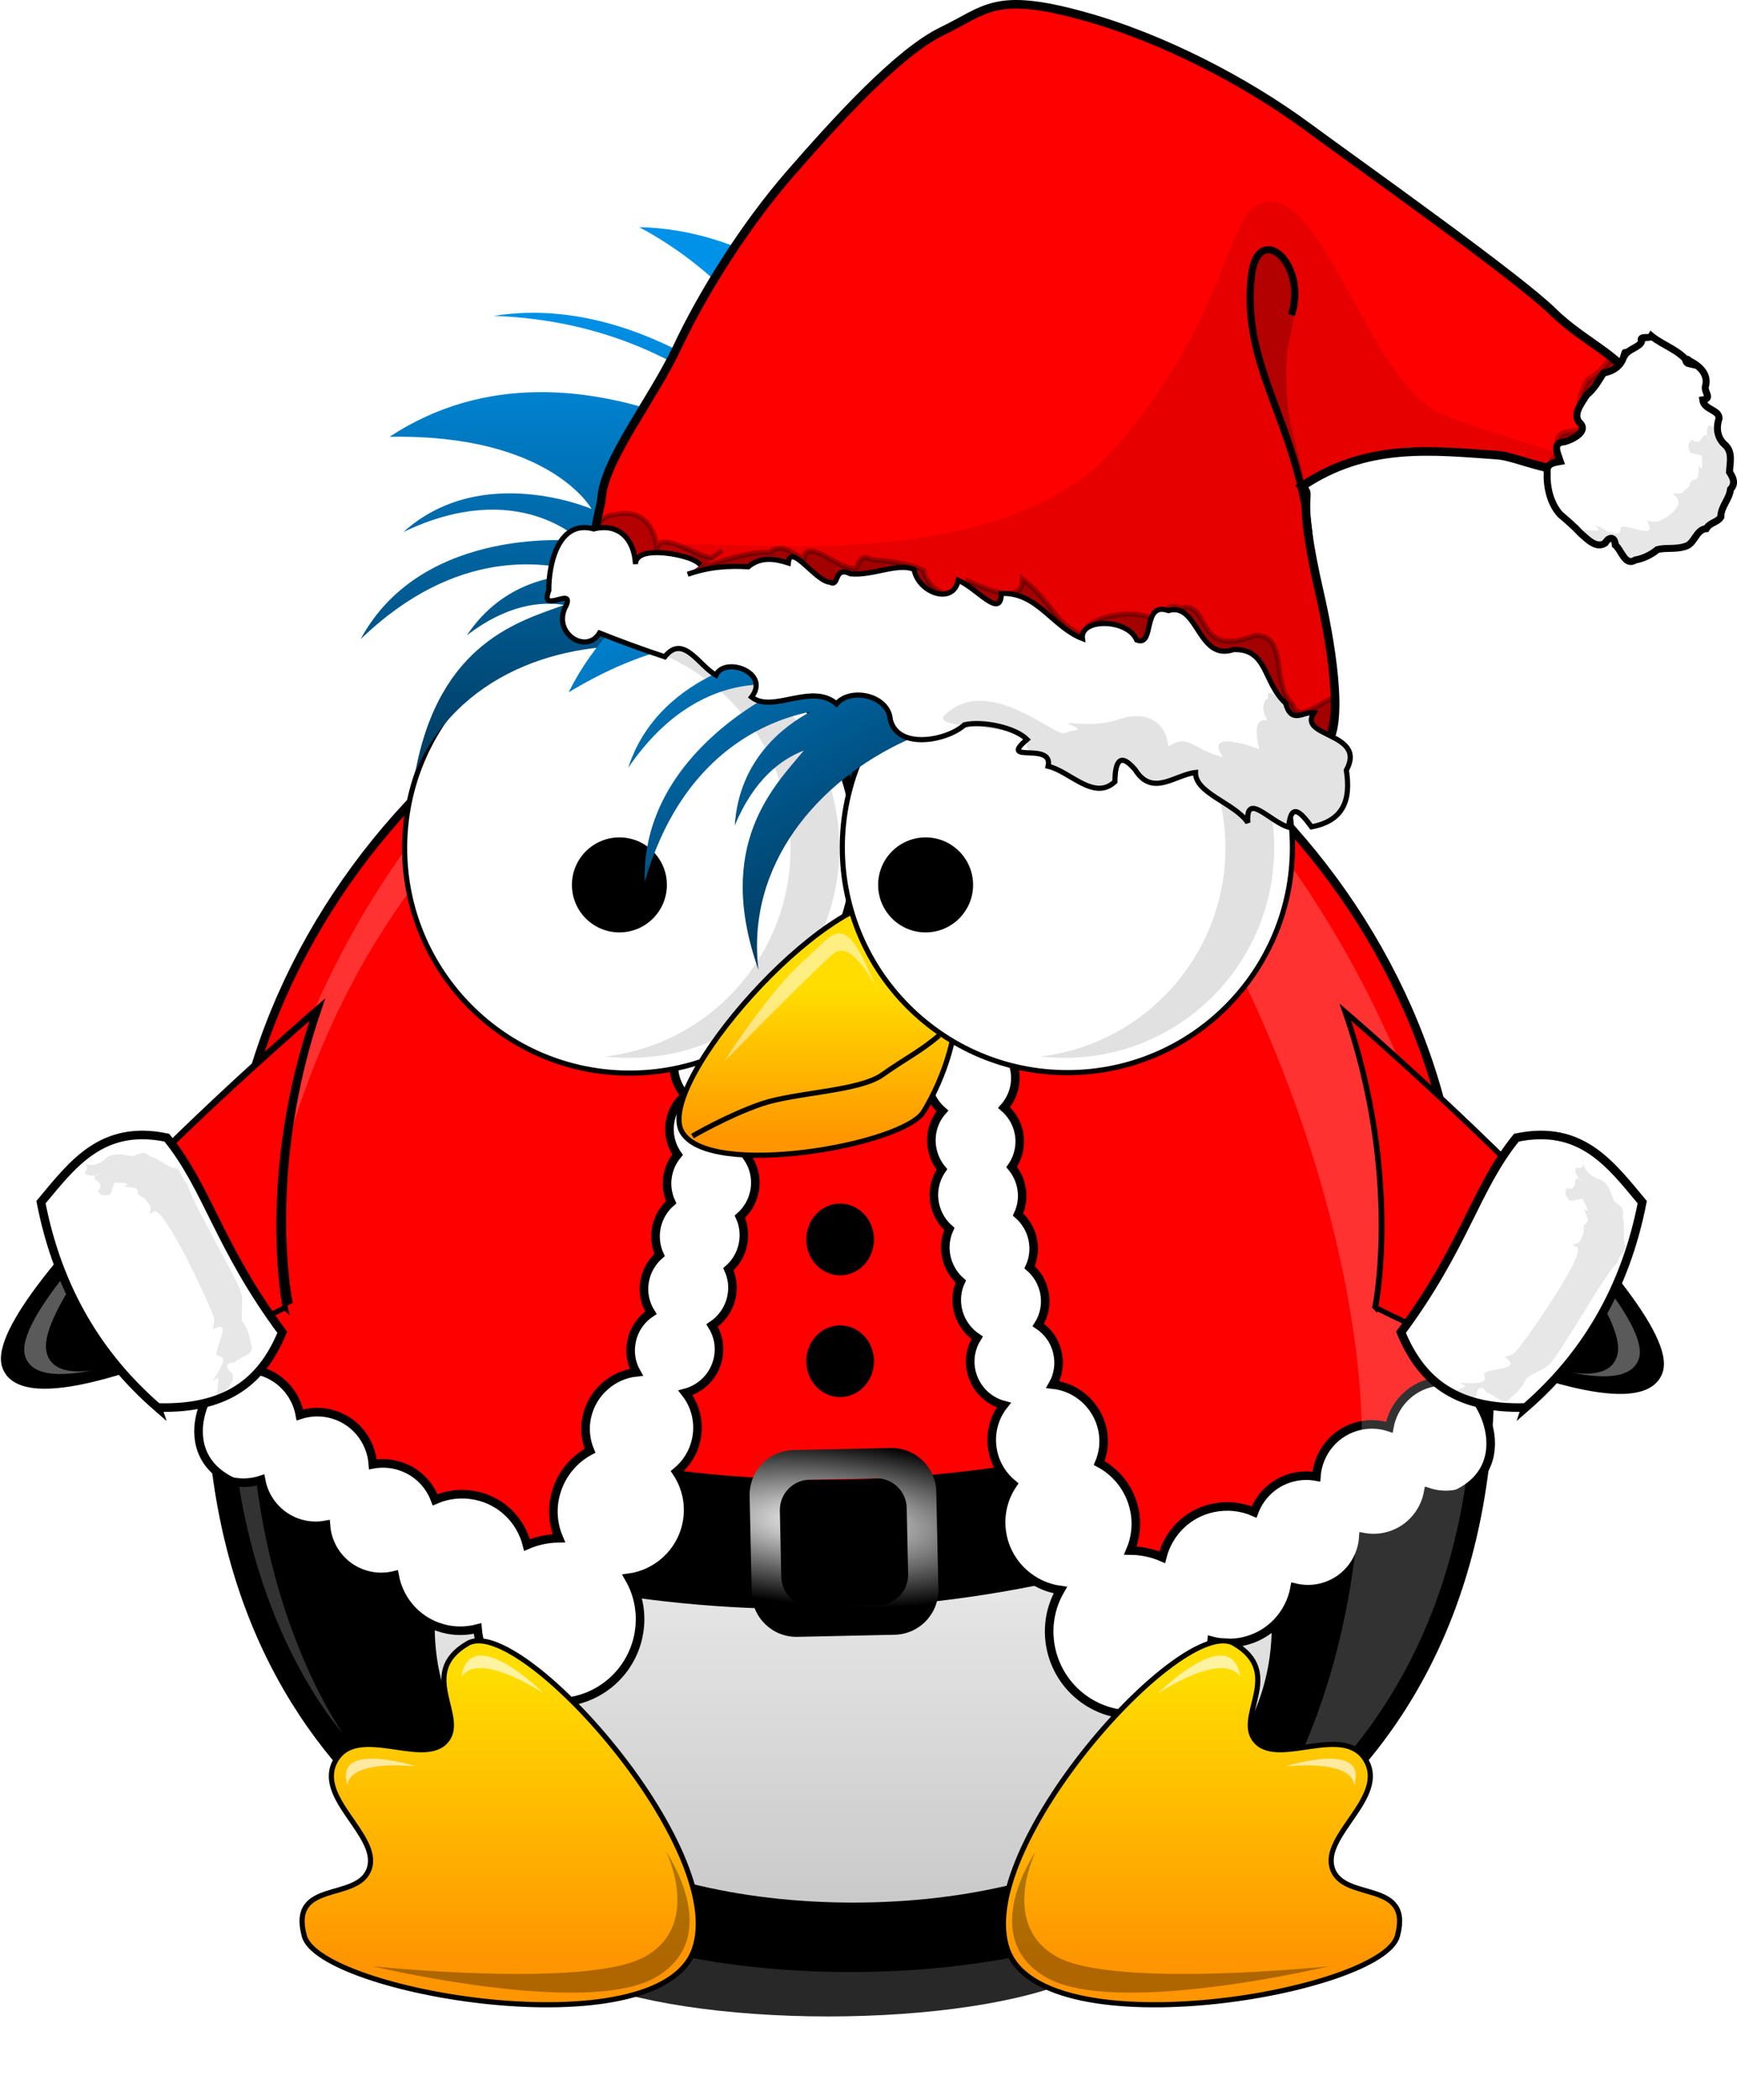 <?xml version="1.0" encoding="UTF-8" standalone="no"?>
<!-- Created with Inkscape (http://www.inkscape.org/) -->

<svg
   xmlns:dc="http://purl.org/dc/elements/1.1/"
   xmlns:cc="http://creativecommons.org/ns#"
   xmlns:rdf="http://www.w3.org/1999/02/22-rdf-syntax-ns#"
   xmlns:svg="http://www.w3.org/2000/svg"
   xmlns="http://www.w3.org/2000/svg"
   xmlns:xlink="http://www.w3.org/1999/xlink"
   xmlns:sodipodi="http://sodipodi.sourceforge.net/DTD/sodipodi-0.dtd"
   xmlns:inkscape="http://www.inkscape.org/namespaces/inkscape"
   width="202.57"
   height="244.812"
   id="svg13581"
   version="1.1"
   inkscape:version="0.91 r13725"
   sodipodi:docname="lennyclaus.svg"
   inkscape:export-filename="/home/wolf/Documents/lubuntu/marketing/lenny/lennyclaus.png"
   inkscape:export-xdpi="90"
   inkscape:export-ydpi="90">
  <defs
     id="defs13583">
    <filter
       inkscape:collect="always"
       id="filter4369"
       x="-0.236"
       width="1.473"
       y="-0.577"
       height="2.155"
       style="color-interpolation-filters:sRGB">
      <feGaussianBlur
         inkscape:collect="always"
         stdDeviation="6.319"
         id="feGaussianBlur4371" />
    </filter>
    <linearGradient
       inkscape:collect="always"
       xlink:href="#linearGradient4217"
       id="linearGradient3535"
       gradientUnits="userSpaceOnUse"
       gradientTransform="translate(258.339,357.641)"
       x1="278.815"
       y1="609.889"
       x2="278.815"
       y2="537.647" />
    <linearGradient
       id="linearGradient4217">
      <stop
         style="stop-color:#c8c8c8;stop-opacity:1"
         offset="0"
         id="stop4219" />
      <stop
         style="stop-color:#ffffff;stop-opacity:1;"
         offset="1"
         id="stop4221" />
    </linearGradient>
    <linearGradient
       inkscape:collect="always"
       xlink:href="#linearGradient3838-0"
       id="linearGradient3501"
       gradientUnits="userSpaceOnUse"
       x1="362.266"
       y1="580.621"
       x2="362.266"
       y2="613.956" />
    <linearGradient
       inkscape:collect="always"
       id="linearGradient3838-0">
      <stop
         style="stop-color:#ffdd00;stop-opacity:1"
         offset="0"
         id="stop3840-3" />
      <stop
         style="stop-color:#ff9500;stop-opacity:1"
         offset="1"
         id="stop3842-0" />
    </linearGradient>
    <filter
       inkscape:collect="always"
       id="filter4285"
       style="color-interpolation-filters:sRGB">
      <feGaussianBlur
         inkscape:collect="always"
         stdDeviation="0.668"
         id="feGaussianBlur4287" />
    </filter>
    <linearGradient
       inkscape:collect="always"
       xlink:href="#linearGradient3838-0"
       id="linearGradient3503"
       gradientUnits="userSpaceOnUse"
       gradientTransform="matrix(-1,0,0,1,561.946,0)"
       x1="362.266"
       y1="580.621"
       x2="362.266"
       y2="613.956" />
    <linearGradient
       inkscape:collect="always"
       xlink:href="#linearGradient3916-9"
       id="linearGradient3528"
       gradientUnits="userSpaceOnUse"
       gradientTransform="matrix(-1,0,0,1,820.482,357.641)"
       x1="276.964"
       y1="421.66"
       x2="276.964"
       y2="472.541" />
    <linearGradient
       id="linearGradient3916-9">
      <stop
         style="stop-color:#0092e9;stop-opacity:1;"
         offset="0"
         id="stop3918-3" />
      <stop
         style="stop-color:#003f66;stop-opacity:1"
         offset="1"
         id="stop3920-5" />
    </linearGradient>
    <linearGradient
       inkscape:collect="always"
       xlink:href="#linearGradient3838-0-6"
       id="linearGradient3515"
       gradientUnits="userSpaceOnUse"
       gradientTransform="matrix(-1,0,0,1,820.482,357.641)"
       x1="283.337"
       y1="500.975"
       x2="283.337"
       y2="518.599" />
    <linearGradient
       inkscape:collect="always"
       id="linearGradient3838-0-6">
      <stop
         style="stop-color:#ffdd00;stop-opacity:1"
         offset="0"
         id="stop3840-3-6" />
      <stop
         style="stop-color:#ff9500;stop-opacity:1"
         offset="1"
         id="stop3842-0-4" />
    </linearGradient>
    <radialGradient
       inkscape:collect="always"
       r="38.344"
       gradientTransform="matrix(0.74,0.059,-0.02,0.253,-249.414,719.675)"
       cx="1078.1"
       cy="527.42"
       gradientUnits="userSpaceOnUse"
       id="radialGradient4155">
      <stop
         offset="0"
         style="stop-color:white"
         id="stop4151" />
      <stop
         offset="1"
         style="stop-color:black"
         id="stop4153" />
    </radialGradient>
    <linearGradient
       inkscape:collect="always"
       xlink:href="#linearGradient3916-9"
       id="linearGradient4664"
       gradientUnits="userSpaceOnUse"
       gradientTransform="matrix(-0.866,0.5,0.5,0.866,578.2,278.432)"
       x1="276.964"
       y1="421.66"
       x2="276.964"
       y2="472.541" />
  </defs>
  <sodipodi:namedview
     id="base"
     pagecolor="#ffffff"
     bordercolor="#666666"
     borderopacity="1.0"
     inkscape:pageopacity="0.0"
     inkscape:pageshadow="2"
     inkscape:zoom="1.4142136"
     inkscape:cx="156.46699"
     inkscape:cy="135.92492"
     inkscape:document-units="px"
     inkscape:current-layer="layer1"
     showgrid="false"
     fit-margin-top="0"
     fit-margin-left="0"
     fit-margin-right="0"
     fit-margin-bottom="0"
     inkscape:showpageshadow="false"
     inkscape:window-width="1366"
     inkscape:window-height="744"
     inkscape:window-x="0"
     inkscape:window-y="24"
     inkscape:window-maximized="1" />
  <g
     inkscape:label="Layer 1"
     inkscape:groupmode="layer"
     id="layer1"
     transform="translate(-440.086,-743.288)">
    <ellipse
       ry="13.132"
       rx="32.072"
       cy="605.875"
       cx="278.55"
       style="color:#000000;display:inline;overflow:visible;visibility:visible;fill:#282828;fill-opacity:1;fill-rule:nonzero;stroke:none;stroke-width:1;marker:none;filter:url(#filter4369);enable-background:accumulate"
       id="path3376"
       transform="matrix(1.036,0,0,0.664,248.09,567.314)" />
    <path
       style="color:#000000;display:inline;overflow:visible;visibility:visible;fill:#000000;fill-opacity:1;fill-rule:nonzero;stroke:#000000;stroke-width:0.6;stroke-linecap:butt;stroke-linejoin:miter;stroke-miterlimit:4;stroke-dasharray:none;stroke-dashoffset:0;stroke-opacity:1;marker:none;enable-background:accumulate"
       d="m 614.053,903.575 c 0,46.587 -33.499,69.286 -74.821,69.286 -41.323,0 -74.821,-23.056 -74.821,-69.286 0,-32.658 24.927,-92.857 74.821,-92.857 47.037,0 74.821,61.27 74.821,92.857 z"
       id="path3378"
       inkscape:connector-curvature="0"
       sodipodi:nodetypes="sssss" />
    <path
       style="color:#000000;display:inline;overflow:visible;visibility:visible;fill:url(#linearGradient3535);fill-opacity:1;stroke:#000000;stroke-width:0.6;stroke-linecap:butt;stroke-linejoin:miter;stroke-miterlimit:4;stroke-dasharray:none;stroke-dashoffset:0;stroke-opacity:1;marker:none;enable-background:accumulate"
       d="m 588.696,932.861 c 0,20.119 -21.986,32.5 -49.107,32.5 -27.121,0 -49.107,-12.381 -49.107,-32.5 0,-20.119 21.986,-38.929 49.107,-38.929 27.121,0 49.107,18.81 49.107,38.929 z"
       id="path3390"
       inkscape:connector-curvature="0"
       sodipodi:nodetypes="sssss" />
    <path
       style="color:#000000;clip-rule:nonzero;display:inline;overflow:visible;visibility:visible;opacity:1;isolation:auto;mix-blend-mode:normal;color-interpolation:sRGB;color-interpolation-filters:linearRGB;solid-color:#000000;solid-opacity:1;fill:#ff0000;fill-opacity:1;fill-rule:nonzero;stroke:#000000;stroke-width:1;stroke-linecap:butt;stroke-linejoin:miter;stroke-miterlimit:4;stroke-dasharray:none;stroke-dashoffset:0;stroke-opacity:1;color-rendering:auto;image-rendering:auto;shape-rendering:auto;text-rendering:auto;enable-background:accumulate"
       d="m 504.241,856.781 69.195,0 5.051,63.135 -43.437,7.071 -44.447,-18.183 z"
       id="path4666"
       inkscape:connector-curvature="0" />
    <g
       id="g4656"
       transform="translate(-2,4)">
      <path
         inkscape:export-xdpi="400"
         inkscape:connector-curvature="0"
         inkscape:export-filename="C:\Documents and Settings\ALFREDO\Escritorio\Anoel.png"
         sodipodi:nodetypes="ccccc"
         inkscape:export-ydpi="400"
         d="m 479.176,898.943 c 41.789,18.133 79.797,15.719 117.988,0.946 1.808,4.254 2.099,11.635 0.452,12.746 -39.341,18.139 -78.735,18.717 -119.15,2.85 -0.673,-1.801 -0.054,-16.499 0.709,-16.541 z"
         style="fill:#000000;fill-rule:evenodd"
         id="path4120" />
      <path
         inkscape:export-xdpi="400"
         inkscape:connector-curvature="0"
         inkscape:export-filename="C:\Documents and Settings\ALFREDO\Escritorio\Anoel.png"
         inkscape:export-ydpi="400"
         d="m 534.619,908.319 c -2.894,0.062 -5.175,2.443 -5.112,5.337 l 0.243,11.319 c 0.062,2.894 2.443,5.174 5.337,5.112 l 11.319,-0.243 c 2.894,-0.062 5.175,-2.443 5.112,-5.337 l -0.243,-11.319 c -0.062,-2.894 -2.443,-5.174 -5.337,-5.112 l -11.316,0.244 z m 1.884,3.447 7.699,-0.166 c 1.968,-0.042 3.582,1.504 3.624,3.472 l 0.166,7.699 c 0.042,1.968 -1.504,3.582 -3.472,3.624 l -7.699,0.166 c -1.968,0.042 -3.582,-1.504 -3.624,-3.472 L 533.032,915.39 c -0.042,-1.968 1.504,-3.582 3.472,-3.624 z"
         style="color:#000000;fill:url(#radialGradient4155)"
         id="rect4143" />
    </g>
    <path
       inkscape:connector-curvature="0"
       style="color:#000000;fill:#ff0000;stroke:#000000;stroke-opacity:1"
       sodipodi:nodetypes="cccccccccccccccccscccccccsccccccccccscc"
       d="m 528.19,813.824 -1.807,23.669 c -0.521,-0.126 -1.042,-0.166 -1.548,-0.108 -2.191,0.251 -4.097,2.139 -4.595,4.78 -0.265,1.407 -0.085,2.787 0.428,3.969 -0.115,0.324 -0.213,0.664 -0.28,1.018 -0.265,1.407 -0.069,2.783 0.445,3.966 -0.115,0.324 -0.213,0.664 -0.28,1.018 -0.324,1.717 0.019,3.398 0.819,4.716 -0.533,0.735 -0.92,1.647 -1.109,2.648 -0.324,1.717 0.019,3.398 0.819,4.716 -0.533,0.735 -0.939,1.632 -1.128,2.633 -0.369,1.956 0.141,3.882 1.194,5.255 -0.824,0.833 -1.453,1.956 -1.704,3.288 -0.324,1.717 0.022,3.417 0.822,4.735 -0.533,0.735 -0.923,1.628 -1.112,2.629 -0.252,1.338 -0.091,2.646 0.366,3.79 -0.829,0.834 -1.449,1.969 -1.701,3.307 -0.252,1.338 -0.105,2.668 0.352,3.812 -0.83,0.834 -1.449,1.969 -1.701,3.307 -0.304,1.616 -0.019,3.213 0.682,4.494 -1.104,0.846 -1.933,2.165 -2.237,3.781 -0.286,1.517 -0.066,3.016 0.542,4.254 -2.75,0.342 -5.146,2.716 -5.772,6.039 -0.301,1.596 -0.133,3.169 0.369,4.558 -2.014,1.234 -3.563,3.469 -4.088,6.254 -0.367,1.949 -0.165,3.87 0.46,5.558 -1.295,0.015 -2.561,0.325 -3.715,0.91 -0.703,-3.276 -2.93,-5.939 -5.96,-6.668 -1.657,-0.399 -3.303,-0.172 -4.757,0.565 -0.75,-2.357 -2.499,-4.21 -4.771,-4.757 -0.851,-0.205 -1.678,-0.204 -2.488,-0.032 -0.195,-3.306 -2.243,-6.185 -5.162,-6.889 -1.156,-0.278 -2.294,-0.178 -3.349,0.221 -0.462,-2.94 -2.394,-5.401 -5.061,-6.044 -0.41,-0.099 -0.823,-0.13 -1.229,-0.134 -0.1,-0.56 -0.122,-1.148 -0.286,-1.691 -12.855,-42.477 19.248,-85.566 58.542,-93.566 z"
       id="path4604" />
    <path
       style="color:#000000;display:inline;overflow:visible;visibility:visible;fill:#ffffff;fill-opacity:0.196;fill-rule:nonzero;stroke:none;stroke-width:1;marker:none;enable-background:accumulate"
       d="m 508.857,821.842 1.263,5.556 c 0,0 -26.584,11.581 -37.376,52.275 -10.792,40.694 7.324,65.66 7.324,65.66 0,0 -21.211,-23.073 -9.596,-66.418 11.614,-43.344 38.386,-57.074 38.386,-57.074 z"
       id="path3380"
       inkscape:connector-curvature="0"
       sodipodi:nodetypes="cczczc" />
    <path
       inkscape:connector-curvature="0"
       id="path4606"
       d="m 523.672,840.985 c 0.506,-0.05 1.026,-0.015 1.548,0.093 2.78,0.578 4.531,3.31 3.918,6.117 -0.067,0.307 -0.164,0.598 -0.28,0.879 0.514,1.021 0.713,2.225 0.448,3.44 -0.067,0.307 -0.164,0.598 -0.28,0.879 0.514,1.021 0.694,2.212 0.428,3.427 -0.189,0.865 -0.579,1.636 -1.112,2.27 0.798,1.137 1.143,2.591 0.819,4.072 -0.189,0.865 -0.576,1.652 -1.109,2.286 0.798,1.137 1.143,2.591 0.819,4.072 -0.251,1.149 -0.865,2.118 -1.687,2.836 1.05,1.185 1.53,2.857 1.161,4.543 -0.189,0.865 -0.579,1.636 -1.112,2.27 0.798,1.137 1.146,2.607 0.822,4.088 -0.252,1.153 -0.857,2.133 -1.684,2.852 0.455,0.986 0.601,2.122 0.349,3.275 -0.252,1.153 -0.857,2.133 -1.684,2.852 0.455,0.986 0.601,2.122 0.349,3.275 -0.305,1.395 -1.149,2.553 -2.251,3.284 0.699,1.105 0.987,2.485 0.682,3.881 -0.436,1.995 -1.953,3.483 -3.791,3.97 1.169,1.477 1.686,3.467 1.248,5.474 -0.335,1.534 -1.174,2.82 -2.303,3.741 1.169,1.719 1.666,3.917 1.183,6.133 -0.737,3.374 -3.513,5.773 -6.728,6.212 1.164,1.988 1.618,4.428 1.083,6.881 -1.129,5.171 -6.193,8.499 -11.314,7.434 -4.156,-0.865 -7.07,-4.357 -7.418,-8.407 -1.141,0.299 -2.362,0.354 -3.587,0.099 -3.215,-0.669 -5.549,-3.235 -6.094,-6.299 -0.915,0.221 -1.887,0.258 -2.864,0.055 -2.924,-0.608 -4.953,-3.075 -5.143,-5.935 -0.81,0.149 -1.653,0.153 -2.504,-0.025 -2.667,-0.555 -4.599,-2.68 -5.061,-5.219 -1.055,0.345 -2.209,0.434 -3.366,0.193 -7.633,-3.644 -2.345,-13.349 0.986,-13.088 0.607,-0.049 1.232,-0.025 1.856,0.105 2.667,0.555 4.6,2.68 5.061,5.219 1.055,-0.344 2.193,-0.431 3.349,-0.19 2.919,0.607 4.967,3.093 5.162,5.948 0.809,-0.149 1.637,-0.15 2.488,0.027 2.272,0.473 4.021,2.073 4.771,4.108 1.454,-0.636 3.099,-0.832 4.757,-0.488 3.03,0.63 5.257,2.93 5.96,5.758 1.154,-0.506 2.42,-0.773 3.715,-0.786 -0.626,-1.458 -0.828,-3.117 -0.46,-4.799 0.525,-2.405 2.074,-4.334 4.088,-5.4 -0.502,-1.199 -0.67,-2.558 -0.369,-3.936 0.626,-2.869 3.022,-4.919 5.772,-5.214 -0.608,-1.069 -0.828,-2.363 -0.542,-3.673 0.305,-1.395 1.133,-2.535 2.237,-3.265 -0.701,-1.106 -0.987,-2.485 -0.682,-3.881 0.252,-1.155 0.871,-2.135 1.701,-2.855 -0.457,-0.987 -0.604,-2.136 -0.352,-3.291 0.252,-1.155 0.871,-2.135 1.701,-2.855 -0.457,-0.987 -0.618,-2.117 -0.366,-3.272 0.189,-0.865 0.579,-1.636 1.112,-2.27 -0.8,-1.138 -1.146,-2.605 -0.822,-4.088 0.251,-1.15 0.88,-2.12 1.704,-2.839 -1.054,-1.185 -1.563,-2.848 -1.194,-4.538 0.189,-0.865 0.595,-1.639 1.128,-2.273 -0.8,-1.138 -1.143,-2.589 -0.819,-4.072 0.189,-0.865 0.576,-1.652 1.109,-2.286 -0.8,-1.138 -1.143,-2.589 -0.819,-4.072 0.067,-0.306 0.165,-0.599 0.28,-0.879 -0.513,-1.021 -0.71,-2.209 -0.445,-3.424 0.067,-0.306 0.165,-0.599 0.28,-0.879 -0.513,-1.021 -0.694,-2.212 -0.428,-3.427 0.498,-2.281 2.404,-3.911 4.595,-4.128 z"
       style="color:#000000;clip-rule:nonzero;display:inline;overflow:visible;visibility:visible;opacity:1;isolation:auto;mix-blend-mode:normal;color-interpolation:sRGB;color-interpolation-filters:linearRGB;solid-color:#000000;solid-opacity:1;fill:#ffffff;fill-opacity:1;fill-rule:nonzero;stroke:#000000;stroke-width:1;stroke-linecap:butt;stroke-linejoin:miter;stroke-miterlimit:4;stroke-dasharray:none;stroke-dashoffset:0;stroke-opacity:1;color-rendering:auto;image-rendering:auto;shape-rendering:auto;text-rendering:auto;enable-background:accumulate"
       sodipodi:nodetypes="ccscccccccccccsccccccccccccccccccscccccccccsccccccccccscccccccccccccccc" />
    <g
       id="g3382"
       transform="matrix(0.966,0.259,0.259,-0.966,129.121,1338.439)">
      <path
         style="color:#000000;display:inline;overflow:visible;visibility:visible;fill:#000000;fill-opacity:1;fill-rule:nonzero;stroke:#000000;stroke-width:0.6;stroke-linecap:butt;stroke-linejoin:miter;stroke-miterlimit:4;stroke-dasharray:none;stroke-dashoffset:0;stroke-opacity:1;marker:none;enable-background:accumulate"
         d="m 218.143,517.541 c 0,0 -6.964,13.929 -5.536,34.107 0,0 -29.292,-42.847 -24.643,-50 4.649,-7.153 30.179,15.893 30.179,15.893 z"
         id="path3384"
         inkscape:connector-curvature="0"
         sodipodi:nodetypes="cczc" />
      <path
         inkscape:connector-curvature="0"
         style="color:#000000;display:inline;overflow:visible;visibility:visible;fill:#ffffff;fill-opacity:0.353;fill-rule:nonzero;stroke:none;stroke-width:1;marker:none;enable-background:accumulate"
         d="m 192.295,502.156 c 1.508,-0.072 3.484,0.579 5.656,1.656 -2.575,-1.08 -4.663,-1.141 -5.656,0.625 -1.737,3.089 1.945,12.747 6.719,22.812 -5.812,-10.08 -11.042,-20.776 -9.031,-23.875 0.511,-0.788 1.307,-1.171 2.312,-1.219 z"
         id="path3386" />
    </g>
    <path
       id="path4221"
       d="m 548.98,815.253 1.807,23.669 c 0.521,-0.126 1.042,-0.166 1.548,-0.108 2.191,0.251 4.097,2.139 4.595,4.78 0.265,1.407 0.085,2.787 -0.428,3.969 0.115,0.324 0.213,0.664 0.28,1.018 0.265,1.407 0.069,2.783 -0.445,3.966 0.115,0.324 0.213,0.664 0.28,1.018 0.324,1.717 -0.019,3.398 -0.819,4.716 0.533,0.735 0.92,1.647 1.109,2.648 0.324,1.717 -0.019,3.398 -0.819,4.716 0.533,0.735 0.939,1.632 1.128,2.633 0.369,1.956 -0.141,3.882 -1.194,5.255 0.824,0.833 1.453,1.956 1.704,3.288 0.324,1.717 -0.022,3.417 -0.822,4.735 0.533,0.735 0.923,1.628 1.112,2.629 0.252,1.338 0.091,2.646 -0.366,3.79 0.829,0.834 1.449,1.969 1.701,3.307 0.252,1.338 0.105,2.668 -0.352,3.812 0.83,0.834 1.449,1.969 1.701,3.307 0.304,1.616 0.019,3.213 -0.682,4.494 1.104,0.846 1.933,2.165 2.237,3.781 0.286,1.517 0.066,3.016 -0.542,4.254 2.75,0.342 5.146,2.716 5.772,6.039 0.301,1.596 0.133,3.169 -0.369,4.558 2.014,1.234 3.563,3.469 4.088,6.254 0.367,1.949 0.165,3.87 -0.46,5.558 1.295,0.015 2.561,0.325 3.715,0.91 0.703,-3.276 2.93,-5.939 5.96,-6.668 1.657,-0.399 3.303,-0.172 4.757,0.565 0.75,-2.357 2.499,-4.21 4.771,-4.757 0.851,-0.205 1.678,-0.204 2.488,-0.032 0.195,-3.306 2.243,-6.185 5.162,-6.889 1.156,-0.278 2.294,-0.178 3.349,0.221 0.462,-2.94 2.394,-5.401 5.061,-6.044 0.41,-0.099 0.823,-0.13 1.229,-0.134 0.1,-0.56 0.122,-1.148 0.286,-1.691 12.855,-42.477 -19.248,-85.566 -58.542,-93.566 z"
       sodipodi:nodetypes="cccccccccccccccccscccccccsccccccccccscc"
       style="color:#000000;fill:#ff0000;stroke:#000000;stroke-opacity:1"
       inkscape:connector-curvature="0" />
    <path
       style="color:#000000;clip-rule:nonzero;display:inline;overflow:visible;visibility:visible;opacity:1;isolation:auto;mix-blend-mode:normal;color-interpolation:sRGB;color-interpolation-filters:linearRGB;solid-color:#000000;solid-opacity:1;fill:#ffffff;fill-opacity:1;fill-rule:nonzero;stroke:#000000;stroke-width:1;stroke-linecap:butt;stroke-linejoin:miter;stroke-miterlimit:4;stroke-dasharray:none;stroke-dashoffset:0;stroke-opacity:1;color-rendering:auto;image-rendering:auto;shape-rendering:auto;text-rendering:auto;enable-background:accumulate"
       d="m 553.498,842.414 c -0.506,-0.05 -1.026,-0.015 -1.548,0.093 -2.78,0.578 -4.531,3.31 -3.918,6.117 0.067,0.307 0.164,0.598 0.28,0.879 -0.514,1.021 -0.713,2.225 -0.448,3.44 0.067,0.307 0.164,0.598 0.28,0.879 -0.514,1.021 -0.694,2.212 -0.428,3.427 0.189,0.865 0.579,1.636 1.112,2.27 -0.798,1.137 -1.143,2.591 -0.819,4.072 0.189,0.865 0.576,1.652 1.109,2.286 -0.798,1.137 -1.143,2.591 -0.819,4.072 0.251,1.149 0.865,2.118 1.687,2.836 -1.05,1.185 -1.53,2.857 -1.161,4.543 0.189,0.865 0.579,1.636 1.112,2.27 -0.798,1.137 -1.146,2.607 -0.822,4.088 0.252,1.153 0.857,2.133 1.684,2.852 -0.455,0.986 -0.601,2.122 -0.349,3.275 0.252,1.153 0.857,2.133 1.684,2.852 -0.455,0.986 -0.601,2.122 -0.349,3.275 0.305,1.395 1.149,2.553 2.251,3.284 -0.699,1.105 -0.987,2.485 -0.682,3.881 0.436,1.995 1.953,3.483 3.791,3.97 -1.169,1.477 -1.686,3.467 -1.248,5.474 0.335,1.534 1.174,2.82 2.303,3.741 -1.169,1.719 -1.666,3.917 -1.183,6.133 0.737,3.374 3.513,5.773 6.728,6.212 -1.164,1.988 -1.618,4.428 -1.083,6.881 1.129,5.171 6.193,8.499 11.314,7.434 4.156,-0.865 7.07,-4.357 7.418,-8.407 1.141,0.299 2.362,0.354 3.587,0.099 3.215,-0.669 5.549,-3.235 6.094,-6.299 0.915,0.221 1.887,0.258 2.864,0.055 2.924,-0.608 4.953,-3.075 5.143,-5.935 0.81,0.149 1.653,0.153 2.504,-0.025 2.667,-0.555 4.599,-2.68 5.061,-5.219 1.055,0.345 2.209,0.434 3.366,0.193 7.633,-3.644 2.345,-13.349 -0.986,-13.088 -0.607,-0.049 -1.232,-0.025 -1.856,0.105 -2.667,0.555 -4.6,2.68 -5.061,5.219 -1.055,-0.344 -2.193,-0.431 -3.349,-0.19 -2.919,0.607 -4.967,3.093 -5.162,5.948 -0.809,-0.149 -1.637,-0.15 -2.488,0.027 -2.272,0.473 -4.021,2.073 -4.771,4.108 -1.454,-0.636 -3.099,-0.832 -4.757,-0.488 -3.03,0.63 -5.257,2.93 -5.96,5.758 -1.154,-0.506 -2.42,-0.773 -3.715,-0.786 0.626,-1.458 0.828,-3.117 0.46,-4.799 -0.525,-2.405 -2.074,-4.334 -4.088,-5.4 0.502,-1.199 0.67,-2.558 0.369,-3.936 -0.626,-2.869 -3.022,-4.919 -5.772,-5.214 0.608,-1.069 0.828,-2.363 0.542,-3.673 -0.305,-1.395 -1.133,-2.535 -2.237,-3.265 0.701,-1.106 0.987,-2.485 0.682,-3.881 -0.252,-1.155 -0.871,-2.135 -1.701,-2.855 0.457,-0.987 0.604,-2.136 0.352,-3.291 -0.252,-1.155 -0.871,-2.135 -1.701,-2.855 0.457,-0.987 0.618,-2.117 0.366,-3.272 -0.189,-0.865 -0.579,-1.636 -1.112,-2.27 0.8,-1.138 1.146,-2.605 0.822,-4.088 -0.251,-1.15 -0.88,-2.12 -1.704,-2.839 1.054,-1.185 1.563,-2.848 1.194,-4.538 -0.189,-0.865 -0.595,-1.639 -1.128,-2.273 0.8,-1.138 1.143,-2.589 0.819,-4.072 -0.189,-0.865 -0.576,-1.652 -1.109,-2.286 0.8,-1.138 1.143,-2.589 0.819,-4.072 -0.067,-0.306 -0.165,-0.599 -0.28,-0.879 0.513,-1.021 0.71,-2.209 0.445,-3.424 -0.067,-0.306 -0.165,-0.599 -0.28,-0.879 0.513,-1.021 0.694,-2.212 0.428,-3.427 -0.498,-2.281 -2.404,-3.911 -4.595,-4.128 z"
       id="path4602"
       inkscape:connector-curvature="0" />
    <path
       style="color:#000000;display:inline;overflow:visible;visibility:visible;fill:#ffffff;fill-opacity:0.196;stroke:none;stroke-width:1;marker:none;enable-background:accumulate"
       d="m 544.745,812.463 c 34.414,16.272 54.17,69.07 54.17,98.596 0,19.393 -4.731,35.066 -12.824,47.101 15.818,-11.289 25.806,-29.347 25.806,-54.404 0,-29.376 -24.758,-84.669 -67.152,-91.292 z"
       id="path3388"
       inkscape:connector-curvature="0" />
    <g
       transform="translate(258.339,357.641)"
       id="g3402">
      <path
         sodipodi:nodetypes="zzzzzzz"
         inkscape:connector-curvature="0"
         id="path3404"
         d="m 299.258,612.946 c -4.273,-11.702 20.326,-39.235 26.39,-35.734 6.064,3.501 -0.087,8.703 2.652,11.49 2.739,2.788 10.246,-2.195 12.753,2.147 2.507,4.342 -5.237,8.735 -3.914,12.627 1.323,3.892 9.353,1.198 7.576,7.829 -1.777,6.631 -41.184,13.343 -45.457,1.641 z"
         style="color:#000000;display:inline;overflow:visible;visibility:visible;fill:url(#linearGradient3501);fill-opacity:1;fill-rule:nonzero;stroke:#000000;stroke-width:0.6;stroke-linecap:butt;stroke-linejoin:miter;stroke-miterlimit:4;stroke-dasharray:none;stroke-dashoffset:0;stroke-opacity:1;marker:none;enable-background:accumulate" />
      <path
         sodipodi:nodetypes="ccc"
         inkscape:connector-curvature="0"
         id="path3406"
         d="m 316.809,583.02 c 0,0 8.46,-8.46 9.596,-1.894 -2.02,-3.157 -9.596,1.894 -9.596,1.894 z"
         style="color:#000000;display:inline;overflow:visible;visibility:visible;fill:#ffffff;fill-opacity:0.627;fill-rule:nonzero;stroke:none;stroke-width:1;marker:none;enable-background:accumulate" />
      <path
         style="color:#000000;display:inline;overflow:visible;visibility:visible;fill:#ffffff;fill-opacity:0.627;fill-rule:nonzero;stroke:none;stroke-width:1;marker:none;enable-background:accumulate"
         d="m 331.647,591.552 c 0,0 9.685,-3.113 8.032,2.181 -0.327,-3.096 -8.032,-2.181 -8.032,-2.181 z"
         id="path3408"
         inkscape:connector-curvature="0"
         sodipodi:nodetypes="ccc" />
      <path
         sodipodi:nodetypes="czczc"
         inkscape:connector-curvature="0"
         id="path3410"
         d="m 302.541,601.455 c 0,0 -6.917,9.917 1.136,14.647 8.053,4.73 33.082,-1.263 33.082,-1.263 0,0 -25.17,2.646 -31.82,-1.136 -6.649,-3.783 -2.399,-12.248 -2.399,-12.248 z"
         style="color:#000000;display:inline;overflow:visible;visibility:visible;fill:#000000;fill-opacity:0.314;stroke:none;stroke-width:1;marker:none;filter:url(#filter4285);enable-background:accumulate" />
    </g>
    <g
       transform="translate(258.339,357.641)"
       id="g3412">
      <path
         style="color:#000000;display:inline;overflow:visible;visibility:visible;fill:url(#linearGradient3503);fill-opacity:1;fill-rule:nonzero;stroke:#000000;stroke-width:0.6;stroke-linecap:butt;stroke-linejoin:miter;stroke-miterlimit:4;stroke-dasharray:none;stroke-dashoffset:0;stroke-opacity:1;marker:none;enable-background:accumulate"
         d="m 262.689,612.946 c 4.273,-11.702 -20.326,-39.235 -26.39,-35.734 -6.064,3.501 0.087,8.703 -2.652,11.49 -2.739,2.788 -10.246,-2.195 -12.753,2.147 -2.507,4.342 5.237,8.735 3.914,12.627 -1.323,3.892 -9.353,1.198 -7.576,7.829 1.777,6.631 41.184,13.343 45.457,1.641 z"
         id="path3414"
         inkscape:connector-curvature="0"
         sodipodi:nodetypes="zzzzzzz" />
      <path
         style="color:#000000;display:inline;overflow:visible;visibility:visible;fill:#ffffff;fill-opacity:0.627;stroke:none;stroke-width:1;marker:none;enable-background:accumulate"
         d="m 245.137,583.02 c 0,0 -8.46,-8.46 -9.596,-1.894 2.02,-3.157 9.596,1.894 9.596,1.894 z"
         id="path3416"
         inkscape:connector-curvature="0"
         sodipodi:nodetypes="ccc" />
      <path
         sodipodi:nodetypes="ccc"
         inkscape:connector-curvature="0"
         id="path3418"
         d="m 230.299,591.552 c 0,0 -9.685,-3.113 -8.032,2.181 0.327,-3.096 8.032,-2.181 8.032,-2.181 z"
         style="color:#000000;display:inline;overflow:visible;visibility:visible;fill:#ffffff;fill-opacity:0.627;stroke:none;stroke-width:1;marker:none;enable-background:accumulate" />
      <path
         style="color:#000000;display:inline;overflow:visible;visibility:visible;fill:#000000;fill-opacity:0.314;stroke:none;stroke-width:1;marker:none;enable-background:accumulate"
         d="m 259.406,601.455 c 0,0 6.917,9.917 -1.136,14.647 -8.053,4.73 -33.082,-1.263 -33.082,-1.263 0,0 25.17,2.646 31.82,-1.136 6.649,-3.783 2.399,-12.248 2.399,-12.248 z"
         id="path3420"
         inkscape:connector-curvature="0"
         sodipodi:nodetypes="czczc" />
    </g>
    <g
       id="g3428"
       transform="translate(257.629,357.441)">
      <circle
         r="26.25"
         cy="484.684"
         cx="255.893"
         id="path3430"
         style="color:#000000;display:inline;overflow:visible;visibility:visible;fill:#ffffff;fill-opacity:1;fill-rule:nonzero;stroke:#000000;stroke-width:0.6;stroke-linecap:butt;stroke-linejoin:miter;stroke-miterlimit:4;stroke-dasharray:none;stroke-dashoffset:0;stroke-opacity:1;marker:none;enable-background:accumulate" />
      <circle
         r="27.143"
         cy="486.291"
         cx="254.286"
         style="color:#000000;display:inline;overflow:visible;visibility:visible;fill:#000000;fill-opacity:1;stroke:none;stroke-width:4.903;marker:none;enable-background:accumulate"
         id="path3432"
         transform="matrix(0.204,0,0,0.204,202.818,389.792)" />
      <path
         id="path3434"
         d="m 255.906,460.219 c -0.97,0 -1.934,0.046 -2.875,0.156 12.17,1.41 21.625,11.764 21.625,24.312 0,12.548 -9.455,22.902 -21.625,24.312 0.941,0.11 1.905,0.156 2.875,0.156 13.511,0 24.438,-10.957 24.438,-24.469 0,-13.511 -10.926,-24.469 -24.438,-24.469 z"
         style="color:#000000;display:inline;overflow:visible;visibility:visible;fill:#000000;fill-opacity:0.118;fill-rule:nonzero;stroke:none;stroke-width:1;marker:none;enable-background:accumulate"
         inkscape:connector-curvature="0" />
    </g>
    <path
       style="color:#000000;display:inline;overflow:visible;visibility:visible;fill:url(#linearGradient3528);fill-opacity:1;fill-rule:nonzero;stroke:none;stroke-width:0.6;marker:none;enable-background:accumulate"
       d="m 514.638,769.766 c 24.286,0.536 38.875,29 38.875,29 0,0 2.848,-10.384 -10.188,-24.312 12.857,10.714 13.219,22.688 13.219,22.688 0,0 5.009,-7.839 0.188,-20.875 14.286,15.536 8.031,29.438 8.031,29.438 0,0 6.071,0.54 8.75,-11.781 3.393,11.786 -1.062,15.894 -1.062,15.894 0,0 6.786,-2.148 11.25,3.388 -7.679,-4.286 -10.719,-0.344 -10.719,-0.344 0,0 6.415,0.545 6.594,3.938 -6.429,-3.75 -9.812,1.25 -9.812,1.25 0,0 -25.892,14.099 -29.999,18.206 -2.579,-20.063 -41.602,-25.63 -51.245,-2.951 2.812,-15.246 12.349,-17.651 17.369,-19.505 -2.82,-0.446 -6.728,0.008 -11.344,3.531 4.284,-6.426 10.806,-7.176 14.281,-7.062 -4.95,-1.672 -15.515,-3.252 -26.688,7.531 7.321,-13.571 25.688,-11.438 25.688,-11.438 0,0 -7.295,-7.491 -20.688,-1.062 9.107,-8.214 21.938,-2.688 21.938,-2.688 0,0 -4.812,-8.763 -23.562,-8.406 22.5,-14.821 49.781,6.688 49.781,6.688 0,0 -11.196,-19.888 -37.625,-20.781 21.071,-3.393 39.594,17.938 39.594,17.938 0,0 -4.589,-18.638 -22.625,-28.281 z"
       id="path3400"
       inkscape:connector-curvature="0"
       sodipodi:nodetypes="cccccccccccccccccccccccccc" />
    <path
       style="color:#000000;display:inline;overflow:visible;visibility:visible;fill:url(#linearGradient3515);fill-opacity:1;fill-rule:nonzero;stroke:#000000;stroke-width:0.6;stroke-linecap:butt;stroke-linejoin:miter;stroke-miterlimit:4;stroke-dasharray:none;stroke-dashoffset:0;stroke-opacity:1;marker:none;enable-background:accumulate"
       d="m 547.803,872.861 c -2.388,3.943 -25.165,7.911 -28.214,2.321 -3.049,-5.59 16.46,-27.896 25.357,-27.143 8.898,0.753 6.04,5.382 6.607,10.357 0.567,4.975 -1.362,10.521 -3.75,14.464 z"
       id="path3422"
       inkscape:connector-curvature="0"
       sodipodi:nodetypes="zzzzz" />
    <g
       id="g3392"
       transform="translate(258.339,357.441)">
      <circle
         r="27.143"
         cy="486.291"
         cx="254.286"
         style="color:#000000;display:inline;overflow:visible;visibility:visible;fill:#ffffff;fill-opacity:1;fill-rule:nonzero;stroke:#000000;stroke-width:0.62;stroke-linecap:butt;stroke-linejoin:miter;stroke-miterlimit:4;stroke-dasharray:none;stroke-dashoffset:0;stroke-opacity:1;marker:none;enable-background:accumulate"
         id="path3394"
         transform="matrix(0.967,0,0,0.967,60.329,14.389)" />
      <circle
         r="27.143"
         cy="486.291"
         cx="254.286"
         transform="matrix(0.204,0,0,0.204,237.818,389.792)"
         id="path3396"
         style="color:#000000;display:inline;overflow:visible;visibility:visible;fill:#000000;fill-opacity:1;stroke:none;stroke-width:4.903;marker:none;enable-background:accumulate" />
      <path
         inkscape:connector-curvature="0"
         style="color:#000000;display:inline;overflow:visible;visibility:visible;fill:#000000;fill-opacity:0.118;stroke:none;stroke-width:1;marker:none;enable-background:accumulate"
         d="m 305.906,460.219 c -0.97,0 -1.934,0.046 -2.875,0.156 12.17,1.41 21.625,11.764 21.625,24.312 0,12.548 -9.455,22.902 -21.625,24.312 0.941,0.11 1.905,0.156 2.875,0.156 13.511,0 24.438,-10.957 24.438,-24.469 0,-13.511 -10.926,-24.469 -24.438,-24.469 z"
         id="path3398" />
    </g>
    <path
       style="color:#000000;display:inline;overflow:visible;visibility:visible;fill:none;stroke:#000000;stroke-width:0.6;stroke-linecap:butt;stroke-linejoin:miter;stroke-miterlimit:4;stroke-dasharray:none;stroke-dashoffset:0;stroke-opacity:1;marker:none;enable-background:accumulate"
       d="m 549.606,863.981 c -2.174,1.871 -3.922,2.673 -6.624,4.594 -2.702,1.921 -10.196,2.052 -14.107,3.393 -3.911,1.341 -8.036,3.75 -8.036,3.75"
       id="path3424"
       inkscape:connector-curvature="0"
       sodipodi:nodetypes="czzc" />
    <path
       style="color:#000000;display:inline;overflow:visible;visibility:visible;fill:#ffffff;fill-opacity:0.506;fill-rule:nonzero;stroke:none;stroke-width:1;marker:none;enable-background:accumulate"
       d="m 524.589,866.968 c 0,0 5.057,-8.05 9.502,-11.947 3.365,-2.95 4.391,-5.868 7.998,3.018 -0.945,-1.575 -3.07,-5.123 -4.881,-3.53 -2.818,2.479 -12.619,12.459 -12.619,12.459 z"
       id="path3426"
       inkscape:connector-curvature="0"
       sodipodi:nodetypes="cscsc" />
    <g
       id="g3436"
       transform="matrix(0.966,-0.259,-0.259,-0.966,406.557,1483.469)">
      <path
         sodipodi:nodetypes="cczc"
         inkscape:connector-curvature="0"
         id="path3438"
         d="m 339.464,517.541 c 0,0 6.964,13.929 5.536,34.107 0,0 29.292,-42.847 24.643,-50 -4.649,-7.153 -30.179,15.893 -30.179,15.893 z"
         style="color:#000000;display:inline;overflow:visible;visibility:visible;fill:#000000;fill-opacity:1;stroke:#000000;stroke-width:0.6;stroke-linecap:butt;stroke-linejoin:miter;stroke-miterlimit:4;stroke-dasharray:none;stroke-dashoffset:0;stroke-opacity:1;marker:none;enable-background:accumulate" />
      <path
         inkscape:connector-curvature="0"
         id="path3440"
         d="m 365.312,502.513 c -1.508,-0.072 -3.484,0.579 -5.656,1.656 2.575,-1.08 4.663,-1.141 5.656,0.625 1.737,3.089 -1.945,12.747 -6.719,22.812 5.812,-10.08 11.042,-20.776 9.031,-23.875 -0.511,-0.788 -1.307,-1.171 -2.312,-1.219 z"
         style="color:#000000;display:inline;overflow:visible;visibility:visible;fill:#ffffff;fill-opacity:0.353;fill-rule:nonzero;stroke:none;stroke-width:1;marker:none;enable-background:accumulate" />
    </g>
    <path
       sodipodi:nodetypes="ccccc"
       inkscape:connector-curvature="0"
       id="path4634"
       d="m 600.505,895.703 c 0,0 3.122,-15.256 -3.48,-34.378 0,0 12.529,10.754 22.98,21.587 l -8.909,17.633 C 605.212,898.109 600.505,895.703 600.505,895.703 Z"
       style="color:#000000;clip-rule:nonzero;display:inline;overflow:visible;visibility:visible;opacity:1;isolation:auto;mix-blend-mode:normal;color-interpolation:sRGB;color-interpolation-filters:linearRGB;solid-color:#000000;solid-opacity:1;fill:#ff0000;fill-opacity:1;fill-rule:nonzero;stroke:#000000;stroke-width:0.6;stroke-linecap:butt;stroke-linejoin:miter;stroke-miterlimit:4;stroke-dasharray:none;stroke-dashoffset:0;stroke-opacity:1;marker:none;color-rendering:auto;image-rendering:auto;shape-rendering:auto;text-rendering:auto;enable-background:accumulate" />
    <path
       id="path4500"
       d="m 618.003,907.351 c -8.619,0.257 -12.379,-3.576 -14.533,-8.762 7.464,-10.069 8.68,-16.818 13.459,-22.688 7.595,-1.592 11.016,3.145 14.676,7.52 -1.974,10.145 -6.714,17.947 -13.602,23.931 z"
       sodipodi:nodetypes="ccccc"
       style="color:#000000;fill:#ffffff;stroke:#000000;stroke-width:1;stroke-opacity:1"
       inkscape:connector-curvature="0" />
    <ellipse
       id="path4159"
       style="color:#000000;fill:#000000"
       rx="3.948"
       inkscape:export-ydpi="400"
       cy="887.765"
       inkscape:export-filename="C:\Documents and Settings\ALFREDO\Escritorio\Anoel.png"
       ry="4.18"
       inkscape:export-xdpi="400"
       cx="538.064" />
    <path
       sodipodi:nodetypes="cccccccccccccccccccccccccc"
       inkscape:connector-curvature="0"
       id="path4660"
       d="m 519.394,788.264 c 21.3,-11.679 48.167,5.677 48.167,5.677 0,0 -2.725,-10.417 -20.979,-15.961 16.492,2.85 22.792,13.039 22.792,13.039 0,0 0.418,-9.293 -10.275,-18.172 20.14,6.311 21.674,21.478 21.674,21.478 0,0 5.528,-2.568 1.687,-14.578 8.831,8.51 7.027,14.295 7.027,14.295 0,0 4.803,-5.253 11.437,-2.691 -8.793,0.128 -9.455,5.062 -9.455,5.062 0,0 5.828,-2.736 7.679,0.113 -7.442,-0.033 -7.873,5.989 -7.873,5.989 0,0 -15.374,25.156 -16.877,30.767 -12.265,-16.086 -48.843,-1.395 -45.855,23.067 -5.187,-14.609 1.869,-21.461 5.29,-25.576 -2.665,1.024 -5.822,3.371 -8.058,8.73 0.497,-7.708 5.77,-11.618 8.837,-13.257 -5.123,1.027 -15.062,4.941 -19.346,19.866 -0.445,-15.414 16.527,-22.749 16.527,-22.749 0,0 -10.063,-2.84 -18.447,9.424 3.78,-11.667 17.655,-13.296 17.655,-13.296 0,0 -8.549,-5.183 -24.609,4.501 12.075,-24.086 46.456,-19.099 46.456,-19.099 0,0 -19.641,-11.626 -42.975,0.815 16.552,-13.474 43.258,-4.263 43.258,-4.263 0,0 -13.294,-13.847 -33.734,-13.18 z"
       style="color:#000000;display:inline;overflow:visible;visibility:visible;fill:url(#linearGradient4664);fill-opacity:1;fill-rule:nonzero;stroke:none;stroke-width:0.6;marker:none;enable-background:accumulate" />
    <path
       inkscape:connector-curvature="0"
       id="path1309"
       style="color:#000000;clip-rule:nonzero;display:inline;overflow:visible;visibility:visible;opacity:1;isolation:auto;mix-blend-mode:normal;color-interpolation:sRGB;color-interpolation-filters:linearRGB;solid-color:#000000;solid-opacity:1;fill:#ff0000;fill-opacity:1;fill-rule:nonzero;stroke:#000000;stroke-width:1;stroke-linecap:butt;stroke-linejoin:miter;stroke-miterlimit:4;stroke-dasharray:none;stroke-dashoffset:0;stroke-opacity:1;color-rendering:auto;image-rendering:auto;shape-rendering:auto;text-rendering:auto;enable-background:accumulate"
       d="m 566.345,745.131 c 9.489,2.608 19.214,7.795 26.055,12.817 6.845,5.022 24.716,17.677 28.797,21.687 3.956,3.888 8.629,5.244 10.674,10.032 0.788,1.848 -5.348,7.422 -6.55,7.999 -3.12,1.504 -8.207,-1.16 -10.528,-1.319 -7.531,-0.516 -15.251,-1.518 -22.882,3.639 1.411,1.423 -0.827,-0.108 2.056,12.376 1.016,4.401 3.242,15.823 0.51,18.001 -2.715,2.165 -4.373,-6.276 -7.071,-4.984 0.003,0.003 0,0.007 0.003,0.01 l 0,0.007 c 0,0.003 0.003,0.01 0,0.01 0,0 -0.007,0 -0.007,0.003 -0.007,0 -0.027,0 -0.044,-0.003 -0.003,0.003 -0.01,0.003 -0.017,0.003 -0.02,0.01 -0.037,0.02 -0.054,0.03 l -0.017,-0.044 c -1.276,-0.327 -11.231,-4.708 -20.322,-2.947 -5.123,0.991 -13.294,-1.791 -17.995,-3.244 -7.453,-2.3 -17.921,-4.381 -24.559,-4.502 -4.89,-0.088 -9.313,-2.853 -14.02,-3.173 -2.776,-0.189 -0.199,-9.129 -0.142,-10.073 0.274,-4.536 5.93,-11.509 8.844,-17.704 2.911,-6.195 7.794,-14.062 13.169,-20.229 5.376,-6.168 12.629,-14.154 17.738,-16.611 5.106,-2.457 6.061,-4.612 16.361,-1.781 z" />
    <path
       inkscape:connector-curvature="0"
       id="path5882"
       style="opacity:0.101;fill:#0e0000;fill-rule:evenodd"
       d="m 589.017,766.902 c 6.159,1.489 11.43,21.143 19.018,24.559 4.964,2.232 18.489,5.628 17.286,6.205 -3.12,1.504 -8.207,-1.16 -10.528,-1.319 -7.531,-0.516 -15.251,-1.518 -22.882,3.639 1.411,1.423 -0.827,-0.108 2.056,12.376 1.016,4.401 3.242,15.823 0.51,18.001 -2.715,2.165 -4.373,-6.276 -7.071,-4.984 0.003,0.003 0,0.007 0.003,0.01 l 0,0.007 c 0,0.003 0.003,0.01 0,0.01 0,0 -0.007,0 -0.007,0.003 -0.007,0 -0.027,0 -0.044,-0.003 -0.003,0.003 -0.01,0.003 -0.017,0.003 -0.02,0.01 -0.037,0.02 -0.054,0.03 l -0.017,-0.044 c -1.276,-0.327 -11.231,-4.708 -20.322,-2.947 -5.123,0.991 -13.294,-1.791 -17.995,-3.244 -7.453,-2.3 -17.921,-4.381 -24.559,-4.502 -4.89,-0.088 -9.313,-2.853 -14.02,-3.173 -2.776,-0.189 17.252,1.524 9.269,-4.242 -3.539,-2.556 35.453,5.332 50.422,-11.725 14.821,-16.892 12.646,-30.185 18.951,-28.659 z" />
    <path
       inkscape:connector-curvature="0"
       id="path5878"
       style="opacity:0.27;fill:#000000;fill-rule:evenodd;stroke:#000000;stroke-width:0.83"
       d="m 631.239,787.569 c -1.199,0.796 -9.252,10.967 -10.203,10.255 -0.115,-1.123 0.824,-1.565 1.485,-1.693 -0.885,-1.123 -1.052,-2.3 0.484,-2.398 1.702,-0.3 3.56,-0.513 1.733,-2.34 -0.844,-1.025 0.057,-2.846 0.574,-3.77 1.361,-0.735 2.386,-2.06 2.944,-2.964" />
    <path
       inkscape:connector-curvature="0"
       id="path5003"
       style="opacity:0.294;fill:#000000;fill-rule:evenodd;stroke:#000000;stroke-width:0.601px"
       d="m 521.94,809.475 c 2.516,-0.894 5.673,-1.922 7.898,-1.784 1.53,-1.288 2.701,0.3 4.025,0.722 0.223,-2.482 3.887,1.049 5.501,1.069 1.148,0.658 0.358,-1.956 2.411,-0.961 2.549,0.239 4.13,0.415 6.021,1.234 0.456,2.701 4.542,4.225 5.156,1.261 2.225,0.971 6.369,2.85 6.396,-0.216 3.569,2.765 3.681,5.261 7.166,6.596 -0.311,-2.394 7.554,-3.679 8.624,-1.17 2.158,0.867 -0.449,-3.143 2.671,-2.04 3.512,-1.018 1.466,6.046 8.628,3.16 3.988,-0.128 1.78,5.635 4.41,8.053 0.702,2.539 3.741,-0.887 4.974,-0.695 -0.287,4.02 -1.151,2.657 -0.243,5.392 0.544,3.43 1.266,5.146 -2.509,5.861 -1.222,-1.656 0.061,-0.954 -0.213,2.094 -2.181,-0.634 -5.045,-4.263 -4.751,-0.533 -1.482,-2.249 -6.166,-3.423 -6.105,-5.847 -2.374,0.25 -5.035,2.893 -7.034,-0.32 -2.009,-2.374 -4.9,-3.477 -4.93,-1.642 -2.441,2.28 -2.685,1.818 -5.227,1.238 0.655,-2.937 -5.94,-0.202 -2.458,-3.126 -1.384,-1.386 -5.129,-2.192 -7.29,-1.713 -1.915,2.785 -7.75,3.015 -8.658,-0.587 -0.189,-2.836 -4.619,-3.804 -6.274,-1.845 -2.88,-2.522 -7.426,1.143 -9.904,-0.792 2.229,-2.887 -3.147,-4.775 -4.153,-2.56 -1.972,-1.059 -3.806,-4.863 -5.963,-2.138 -2.482,-0.809 -5.514,-1.932 -7.615,-2.772 -1.574,2.593 -5.653,-0.078 -3.887,-3.217 0.959,-2.243 -3.144,1.106 -2.026,-1.74 1.27,-3.062 3.053,-7.314 5.237,-7.176 2.978,-0.742 4.741,1.265 4.866,4.101 0.037,-2.071 3.552,-0.051 5.396,0.701 l 1.01,0.239 1.209,-0.85" />
    <path
       inkscape:connector-curvature="0"
       id="path1307"
       style="fill:#ffffff;fill-rule:evenodd;stroke:#000000;stroke-width:0.601px"
       d="m 520.279,810.231 c 2.516,-0.89 4.846,-1.015 7.071,-0.88 1.53,-1.288 3.343,-0.863 4.667,-0.442 0.219,-2.482 3.245,2.216 4.859,2.236 1.148,0.658 0.358,-1.956 2.408,-0.964 2.553,0.243 5.511,-1.339 7.405,-0.519 0.456,2.701 4.542,4.225 5.153,1.261 2.229,0.971 4.991,4.603 5.018,1.541 4.184,-0.182 5.974,3.922 9.458,5.257 -0.311,-2.394 5.261,-2.344 6.331,0.169 2.158,0.867 0.574,-4.532 3.691,-3.43 3.512,-1.022 3.417,5.965 7.608,4.546 3.988,-0.128 3.431,3.831 6.061,6.245 0.702,2.539 2.09,0.924 3.323,1.113 -2.026,2.873 6.21,2.273 3.765,6.701 0.54,3.43 -0.287,5.891 -4.062,6.606 -1.222,-1.652 -2.394,-3.008 -2.668,0.044 -2.181,-0.634 -5.048,-4.263 -4.755,-0.533 -1.479,-2.253 -6.163,-3.423 -6.105,-5.847 -2.37,0.25 -5.031,2.893 -7.03,-0.32 -2.013,-2.377 -2.344,-0.438 -2.374,1.396 -2.441,2.276 -5.244,-1.224 -7.784,-1.804 0.655,-2.937 -5.943,-0.199 -2.458,-3.126 -1.384,-1.383 -5.129,-2.192 -7.294,-1.71 -1.898,1.797 -7.746,3.011 -8.655,-0.59 -0.189,-2.833 -4.619,-3.804 -6.277,-1.845 -2.877,-2.522 -7.422,1.143 -9.901,-0.789 2.229,-2.89 -3.147,-4.775 -4.153,-2.563 -1.972,-1.056 -3.809,-4.863 -5.967,-2.138 -2.482,-0.806 -5.511,-1.929 -7.611,-2.772 -1.574,2.593 -5.656,-0.074 -3.887,-3.214 0.959,-2.243 -3.144,1.103 -2.026,-1.743 -0.027,-3.254 1.202,-8.296 5.237,-7.173 2.975,-0.742 4.741,1.261 4.866,4.101 0.037,-2.071 4.734,-1.322 6.578,-0.573 l 0.604,0.32 0.432,0.341" />
    <path
       inkscape:connector-curvature="0"
       id="path3126"
       style="fill:none;stroke:#000000;stroke-width:0.833px"
       d="m 592.826,806.542 c -1.06,-13.776 -8.033,-20.048 -6.804,-31.065 0.726,-6.513 6.598,-1.578 4.684,4.532" />
    <path
       inkscape:connector-curvature="0"
       id="path3249"
       style="opacity:0.112;fill:#000000;fill-rule:evenodd"
       d="m 590.023,825.335 c 0.702,2.539 2.094,0.924 3.323,1.113 -2.026,2.87 6.21,2.273 3.765,6.701 0.544,3.43 -0.287,5.891 -4.062,6.606 -1.222,-1.652 -2.394,-3.008 -2.668,0.044 -2.181,-0.634 -5.045,-4.263 -4.751,-0.533 -1.479,-2.253 -6.166,-3.426 -6.105,-5.847 -2.371,0.246 -4.92,2.479 -6.922,-0.739 -2.009,-2.374 -2.455,-0.02 -2.485,1.814 -2.441,2.276 -5.241,-1.224 -7.78,-1.804 0.652,-2.937 -2.995,-0.519 -2.462,-3.126 0.351,-1.706 -11.36,-1.201 -9.675,-2.87 5.031,-4.988 12.896,2.526 14.034,2.047 1.135,-0.479 2.394,-0.189 0.804,-0.917 -1.59,-0.728 2.276,0.469 5.497,-0.671 3.218,-1.143 5.575,0.3 5.791,3.15 2.425,-1.507 2.6,0.206 6.375,1.254 -2.404,-3.517 4.255,-0.934 4.255,-0.934 0,0 -1.158,-3.854 0.925,-3.345 -1.121,-2.013 0.125,-2.63 0.125,-2.63 0,0 -0.615,-1.727 2.016,0.688 z" />
    <path
       inkscape:connector-curvature="0"
       id="path2251"
       style="fill:#ffffff;fill-rule:evenodd;stroke:#000000;stroke-width:0.814"
       d="m 629.543,784.74 c 0.44,-0.779 1.809,-0.995 1.986,-1.659 -0.306,-0.769 0.898,-0.209 1.135,-0.634 1.417,1.157 3.372,1.659 4.421,3.251 -0.558,-0.121 -0.557,-0.937 0.053,-0.334 1.148,0.57 2.258,1.568 1.827,2.998 -0.104,0.732 0.819,1.362 -0.308,1.538 0.147,1.174 1.91,1.123 1.911,2.158 -0.39,1.13 -0.218,2.307 0.709,3.099 0.918,0.857 0.54,2.118 0.506,3.16 0.462,0.698 0.721,1.346 0.113,2.006 -0.129,1.197 -1.123,1.99 -1.131,3.234 -0.419,0.654 -1.259,0.614 -1.687,1.352 -1.253,0.105 -1.345,1.851 -2.538,2.094 -1.025,0.334 -2.238,0.101 -3.162,0.347 -0.757,0.614 -1.627,1.042 -2.581,1.214 -1.199,0.762 -1.607,-1.136 -2.332,-1.747 -0.038,-0.954 -0.725,-1.029 -1.185,-0.226 -1.047,0.712 -2.132,-0.509 -2.883,-1.157 -0.734,-0.799 -1.557,-1.491 -2.375,-2.192 -1.16,-1.308 -1.572,-3.18 -1.507,-4.9 -0.115,-1.079 0.89,-1.14 1.55,-1.261 -0.299,-0.907 -1.051,-2.205 0.484,-2.303 0.88,-0.229 2.876,-1.214 1.733,-2.246 -0.844,-0.985 0.317,-2.31 0.835,-3.2 0.897,-0.712 1.418,-1.706 1.976,-2.573 1.08,-0.172 2.092,-0.826 2.367,-1.969 0.288,-0.91 0.08,-0.236 -0.011,0.206" />
    <path
       inkscape:connector-curvature="0"
       id="path4128"
       style="opacity:0.096;fill:#000000;fill-rule:evenodd"
       d="m 638.505,796.749 c 0.541,-0.664 -1.594,-0.354 -1.418,-1.015 -0.306,-0.769 0.06,-0.803 0.297,-1.224 1.416,1.157 1.083,-1.588 2.132,0.007 -0.558,-0.125 -0.466,-2.138 0.144,-1.534 1.148,0.57 0.905,-1.959 0.906,-0.924 -0.39,1.13 -0.218,2.307 0.709,3.099 0.918,0.857 0.54,2.118 0.506,3.16 0.462,0.698 0.721,1.346 0.113,2.006 -0.129,1.197 -1.123,1.99 -1.131,3.234 -0.419,0.654 -1.259,0.614 -1.687,1.352 -1.253,0.105 -1.345,1.851 -2.538,2.094 -1.025,0.334 -2.238,0.101 -3.162,0.347 -0.757,0.614 -1.627,1.042 -2.581,1.214 -1.199,0.762 -1.607,-1.136 -2.332,-1.747 -0.038,-0.954 -0.725,-1.029 -1.185,-0.226 -1.047,0.712 -2.132,-0.509 -2.883,-1.157 -0.734,-0.799 2.818,0.121 2.001,-0.58 -1.16,-1.308 2.618,1.828 2.683,0.105 -0.115,-1.079 4.177,1.373 3.268,-0.523 -0.299,-0.907 -0.519,-0.253 1.016,-0.351 0.88,-0.229 3.311,-1.851 2.168,-2.887 -0.844,-0.985 0.453,0.155 0.971,-0.735 0.897,-0.712 0.324,-0.32 0.882,-1.187 1.08,-0.172 0.605,-0.614 0.88,-1.757 0.467,1.342 0.332,-1.217 0.24,-0.772 z" />
    <path
       inkscape:connector-curvature="0"
       id="path5880"
       style="fill:#000000;fill-opacity:0.223;fill-rule:evenodd"
       d="m 592.154,800.293 c 0,0 -4.437,-11.3 -5.504,-15.809 -1,-4.219 -0.871,-10.656 0.625,-11.85 1.496,-1.19 3.461,0.87 3.667,3.312 0.206,2.442 0.382,3.055 -0.621,7.712 -0.456,2.108 -0.23,7.112 0.388,9.473 0.618,2.361 1.969,7.739 1.445,7.163 z" />
    <path
       style="color:#000000;clip-rule:nonzero;display:inline;overflow:visible;visibility:visible;opacity:1;isolation:auto;mix-blend-mode:normal;color-interpolation:sRGB;color-interpolation-filters:linearRGB;solid-color:#000000;solid-opacity:1;fill:#ff0000;fill-opacity:1;fill-rule:nonzero;stroke:#000000;stroke-width:0.6;stroke-linecap:butt;stroke-linejoin:miter;stroke-miterlimit:4;stroke-dasharray:none;stroke-dashoffset:0;stroke-opacity:1;marker:none;color-rendering:auto;image-rendering:auto;shape-rendering:auto;text-rendering:auto;enable-background:accumulate"
       d="m 473.351,895.703 c 0,0 -3.122,-15.256 3.48,-34.378 0,0 -12.529,10.754 -22.98,21.587 l 8.909,17.633 c 5.883,-2.437 10.59,-4.843 10.59,-4.843 z"
       id="path4654"
       inkscape:connector-curvature="0"
       sodipodi:nodetypes="ccccc" />
    <path
       inkscape:connector-curvature="0"
       style="color:#000000;fill:#ffffff;stroke:#000000;stroke-width:1;stroke-opacity:1"
       sodipodi:nodetypes="ccccc"
       d="m 458.467,907.351 c 8.619,0.257 12.379,-3.576 14.533,-8.762 -7.464,-10.069 -8.68,-16.818 -13.459,-22.688 -7.595,-1.592 -11.016,3.145 -14.676,7.52 1.974,10.145 6.714,17.947 13.602,23.931 z"
       id="path4557" />
    <ellipse
       cx="538.064"
       inkscape:export-xdpi="400"
       ry="4.18"
       inkscape:export-filename="C:\Documents and Settings\ALFREDO\Escritorio\Anoel.png"
       cy="901.961"
       inkscape:export-ydpi="400"
       rx="3.948"
       style="color:#000000;fill:#000000"
       id="ellipse4673" />
    <path
       d="m 624.72,883.343 c 0.203,-0.832 -1.592,0.365 -1.716,-0.307 -0.607,-0.563 -0.291,-0.751 -0.257,-1.233 1.776,0.436 0.295,-1.899 1.928,-0.91 -0.557,0.127 -1.34,-1.73 -0.53,-1.447 1.282,0.021 -0.025,-2.158 0.421,-1.224 0.133,1.188 0.794,2.177 1.972,2.493 1.197,0.379 1.397,1.68 1.815,2.636 0.717,0.432 1.23,0.905 0.964,1.763 0.398,1.136 -0.159,2.279 0.369,3.406 -0.097,0.771 -0.873,1.095 -0.943,1.946 -1.086,0.633 -6.96,11.088 -7.933,11.821 -0.782,0.742 -1.978,1.053 -2.706,1.673 -0.42,0.88 -1.022,1.64 -1.809,2.205 -0.755,1.203 -1.939,-0.336 -2.857,-0.575 -0.444,-0.845 -1.096,-0.617 -1.167,0.305 -0.64,1.092 -2.144,0.456 -3.1,0.194 -1.006,-0.406 2.597,-1.101 1.558,-1.384 -1.61,-0.683 3.149,0.525 2.467,-1.058 -0.568,-0.925 4.362,-0.556 2.726,-1.876 -0.659,-0.691 -0.577,-0.005 0.767,-0.753 0.696,-0.585 8.735,-11.933 7.258,-12.377 -1.185,-0.527 0.476,-0.055 0.561,-1.081 0.504,-1.028 0.155,-0.428 0.286,-1.451 0.901,-0.619 0.283,-0.814 0.04,-1.965 0.998,1.011 -0.224,-1.242 -0.115,-0.801 z"
       style="opacity:0.096;fill:#000000;fill-rule:evenodd"
       id="path4761"
       inkscape:connector-curvature="0"
       sodipodi:nodetypes="ccccccccccccccccccccccccccc" />
    <path
       sodipodi:nodetypes="ccccccccccccccccccccccccccc"
       inkscape:connector-curvature="0"
       id="path4763"
       style="opacity:0.096;fill:#000000;fill-rule:evenodd"
       d="m 453.779,881.219 c -0.619,-0.592 -0.479,1.561 -1.124,1.333 -0.791,0.244 -0.795,-0.124 -1.197,-0.394 1.265,-1.32 -1.497,-1.205 0.176,-2.125 -0.169,0.546 -2.168,0.295 -1.518,-0.265 0.659,-1.1 -1.881,-1.058 -0.849,-0.977 1.095,0.478 2.282,0.401 3.146,-0.461 0.927,-0.847 2.154,-0.37 3.19,-0.254 0.732,-0.405 1.399,-0.612 2.009,0.046 1.183,0.224 1.894,1.278 3.134,1.384 0.619,0.469 0.512,1.303 1.214,1.789 0.005,1.257 6.123,11.571 6.27,12.78 0.251,1.048 -0.077,2.239 0.095,3.18 0.552,0.804 0.91,1.705 1.005,2.669 0.665,1.256 -1.26,1.511 -1.926,2.186 -0.954,-0.038 -1.083,0.641 -0.319,1.163 0.626,1.1 -0.677,2.085 -1.382,2.782 -0.855,0.668 0.345,-2.8 -0.419,-2.041 -1.396,1.053 2.03,-2.464 0.317,-2.666 -1.085,0.029 1.7,-4.055 -0.262,-3.299 -0.928,0.226 -0.293,0.497 -0.269,-1.041 -0.159,-0.896 -5.967,-13.531 -7.09,-12.474 -1.048,0.763 0.191,-0.439 -0.656,-1.026 -0.638,-0.95 -0.294,-0.348 -1.113,-0.973 -0.086,-1.09 -0.564,-0.652 -1.682,-1.017 1.375,-0.359 -1.187,-0.427 -0.751,-0.301 z" />
  </g>
</svg>
